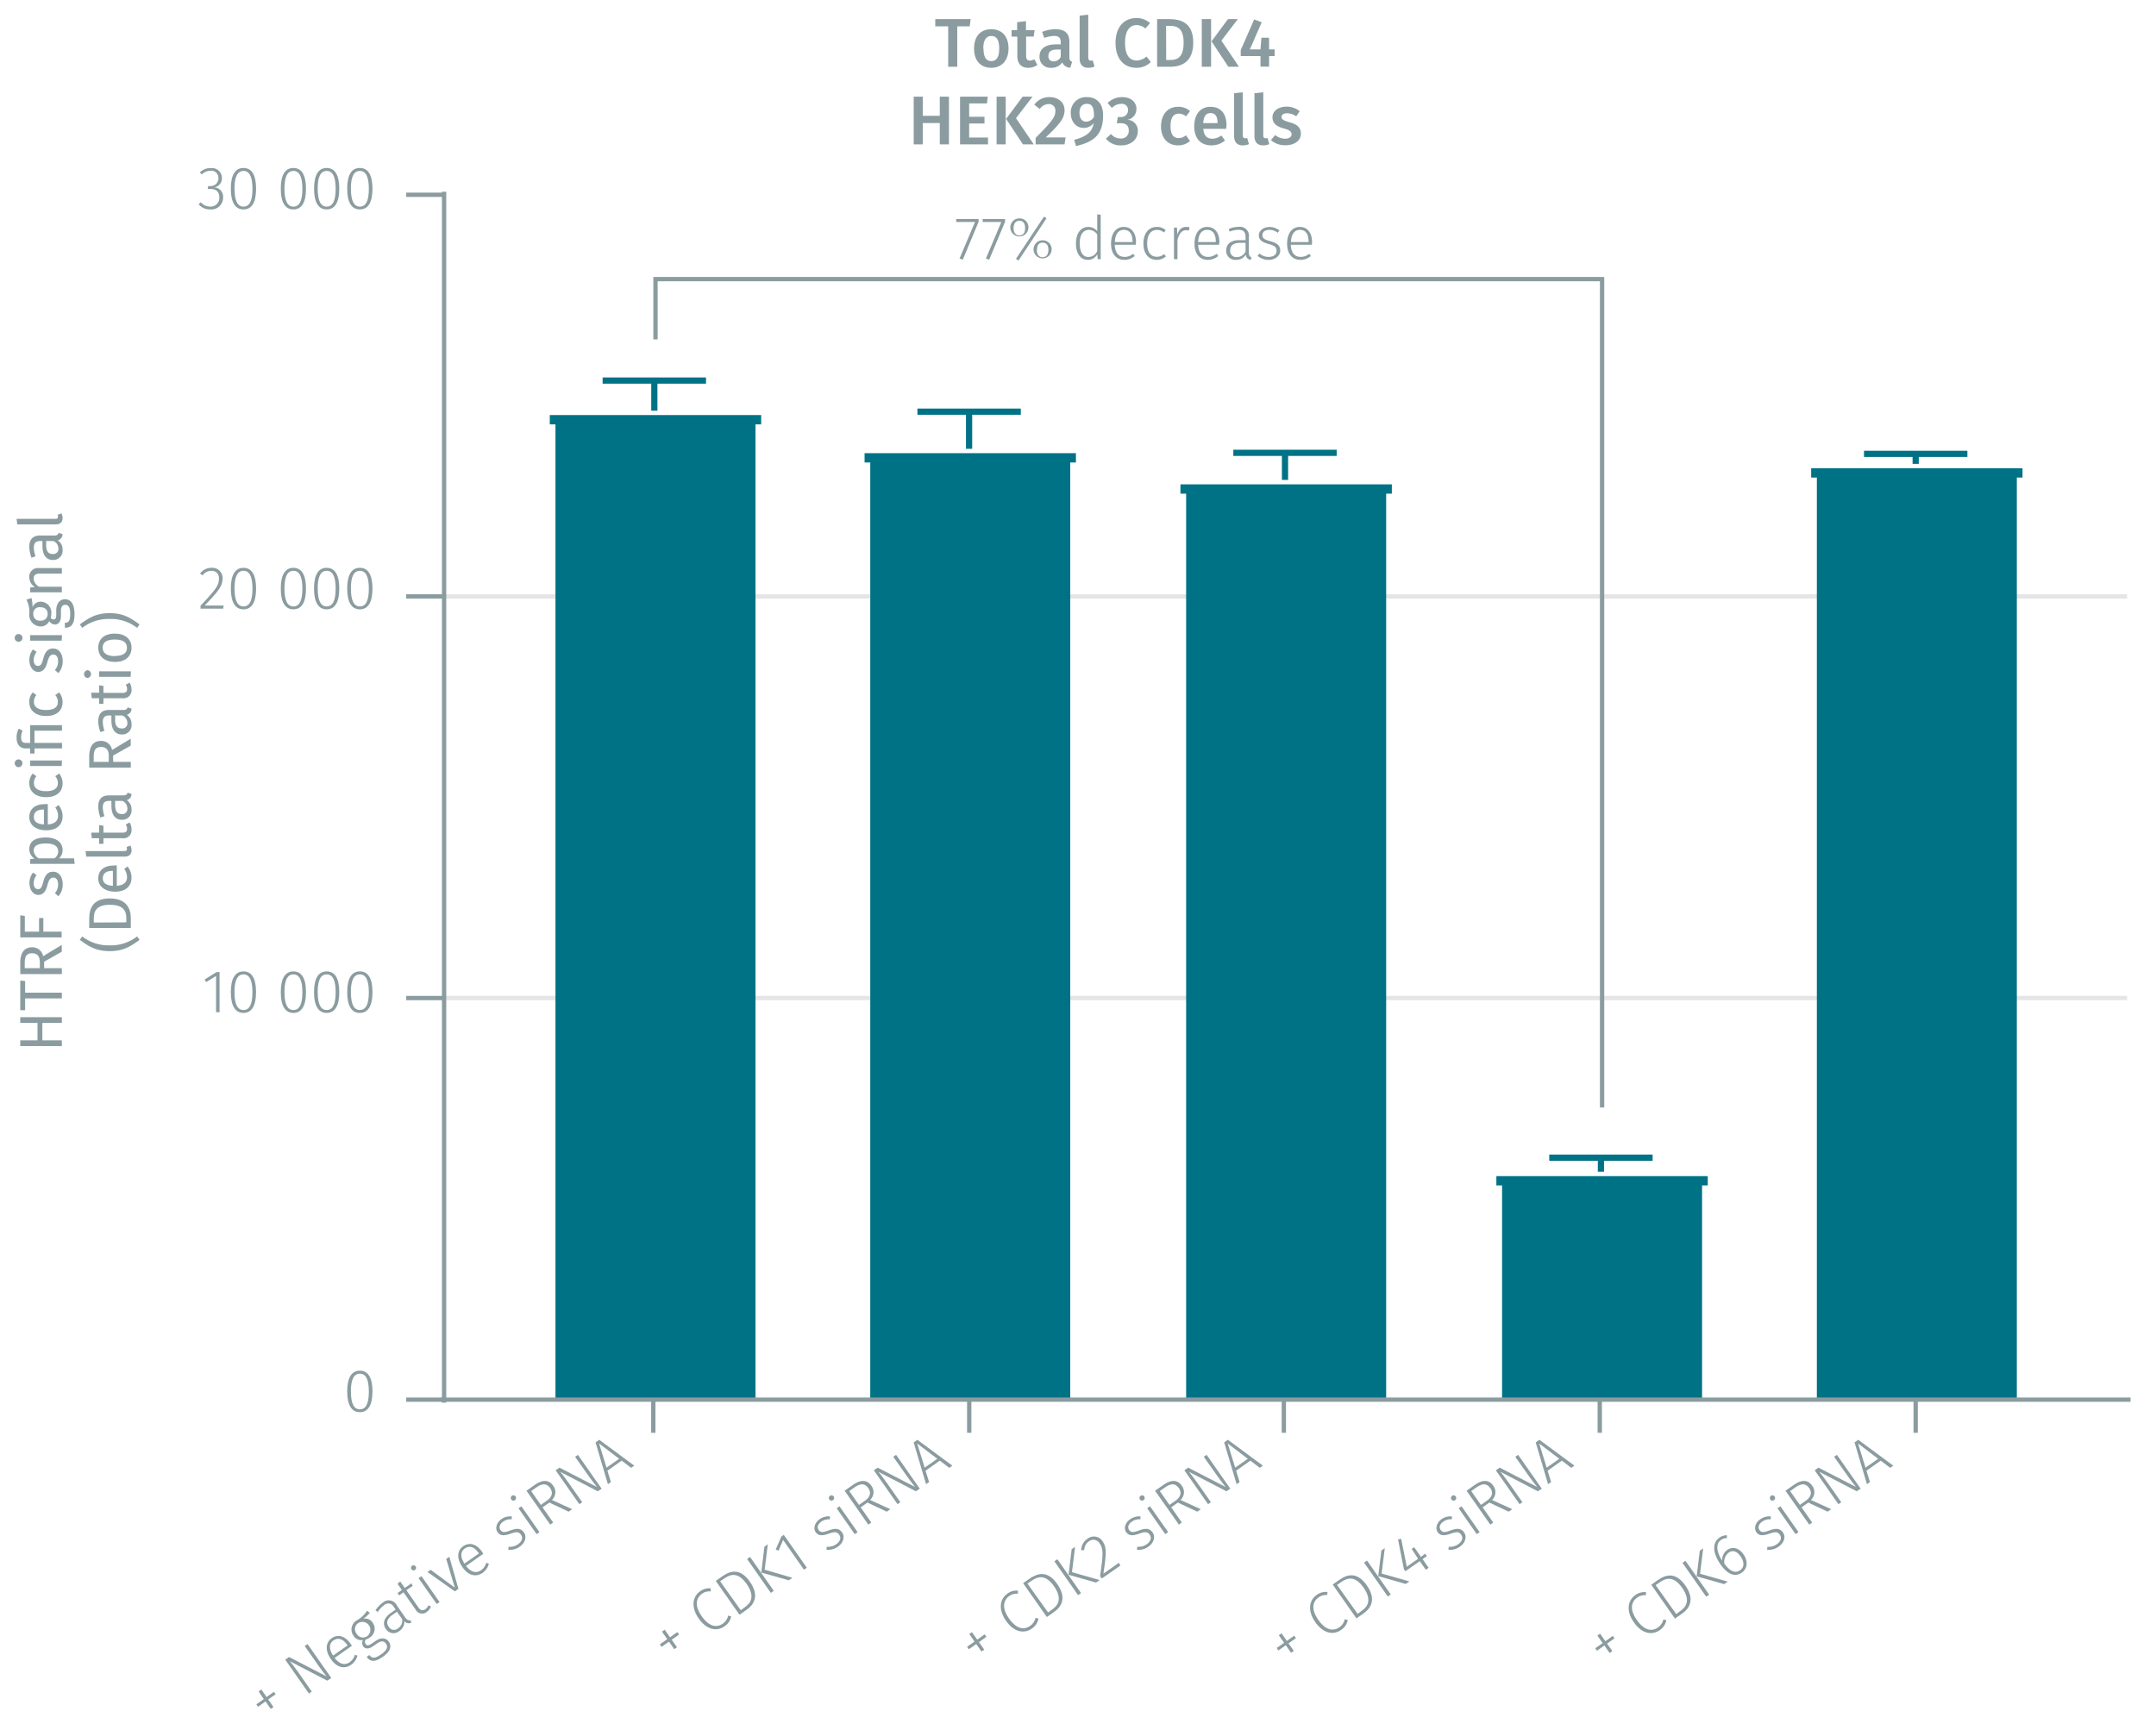 <svg id="Calque_1" data-name="Calque 1" xmlns="http://www.w3.org/2000/svg" viewBox="0 0 500.24 399.96"><line x1="103.04" y1="231.56" x2="493.53" y2="231.56" fill="none" stroke="#e5e5e5" stroke-miterlimit="1"/><line x1="103.04" y1="138.38" x2="493.53" y2="138.38" fill="none" stroke="#e5e5e5" stroke-miterlimit="1"/><polyline points="129.96 97.38 129.96 324.74 174.21 324.74 174.21 97.38 129.96 97.38" fill="#007286" fill-rule="evenodd"/><polyline points="129.96 324.74 129.96 97.38 127.56 97.38 176.61 97.38 174.21 97.38 174.21 324.74" fill="none" stroke="#007286" stroke-miterlimit="1" stroke-width="2.16"/><polyline points="203 106.23 203 324.74 247.24 324.74 247.24 106.23 203 106.23" fill="#007286" fill-rule="evenodd"/><polyline points="203 324.74 203 106.23 200.6 106.23 249.64 106.23 247.24 106.23 247.24 324.74" fill="none" stroke="#007286" stroke-miterlimit="1" stroke-width="2.16"/><polyline points="276.29 113.45 276.29 324.74 320.54 324.74 320.54 113.45 276.29 113.45" fill="#007286" fill-rule="evenodd"/><polyline points="276.29 324.74 276.29 113.45 273.89 113.45 322.94 113.45 320.54 113.45 320.54 324.74" fill="none" stroke="#007286" stroke-miterlimit="1" stroke-width="2.16"/><polyline points="349.59 273.96 349.59 324.74 393.84 324.74 393.84 273.96 349.59 273.96" fill="#007286" fill-rule="evenodd"/><polyline points="349.59 324.74 349.59 273.96 347.19 273.96 396.24 273.96 393.84 273.96 393.84 324.74" fill="none" stroke="#007286" stroke-miterlimit="1" stroke-width="2.16"/><polyline points="422.63 109.72 422.63 324.74 466.87 324.74 466.87 109.72 422.63 109.72" fill="#007286" fill-rule="evenodd"/><polyline points="422.63 324.74 422.63 109.72 420.23 109.72 469.27 109.72 466.87 109.72 466.87 324.74" fill="none" stroke="#007286" stroke-miterlimit="1" stroke-width="2.16"/><path d="M63.55,392.53l.4.57-1.72,1.2,1.22,1.75-.63.44-1.22-1.74L59.88,396l-.41-.57,1.73-1.21L60,392.43l.63-.44,1.23,1.74Z" fill="#8b9ca0"/><path d="M75.94,389.94l-8.68-4.51c.41.52,1,1.23,2,2.64l3.07,4.4-.65.46-5.5-7.86.88-.62,8.7,4.49c-.25-.32-1-1.24-1.72-2.27l-3.34-4.77.65-.46,5.51,7.86Z" fill="#8b9ca0"/><path d="M81.64,381.86l-4,2.8c1.22,1.57,2.45,1.72,3.48,1a3.07,3.07,0,0,0,1.21-1.73l.6.2a3.55,3.55,0,0,1-1.45,2.11c-1.58,1.11-3.35.64-4.7-1.29s-1.29-3.83.18-4.86,3.13-.5,4.37,1.27A3.45,3.45,0,0,1,81.64,381.86Zm-1.11-.25c-.91-1.31-2-1.78-3.17-1-.94.66-1.15,1.84-.08,3.51l3.37-2.36Z" fill="#8b9ca0"/><path d="M84.31,375.58a2,2,0,0,1,2.16.91,2.38,2.38,0,0,1-.79,3.5,2.77,2.77,0,0,1-.86.43,1,1,0,0,0,0,1c.24.35.66.46,1.38-.05l1-.68c1.19-.84,2.37-.71,3,.19.76,1.07.36,2.31-1.4,3.54s-2.87,1.22-3.71,0l.62-.43c.6.83,1.27.85,2.71-.15s1.63-1.77,1.13-2.49-1.21-.64-2.06-.05l-1,.69c-1,.7-1.82.55-2.22,0a1.51,1.51,0,0,1-.06-1.48,2.11,2.11,0,0,1-2.19-1,2.46,2.46,0,0,1,.78-3.58,6.5,6.5,0,0,0,2.35-2.22l.66.49A8.23,8.23,0,0,1,84.31,375.58Zm-1.56,3.49a1.7,1.7,0,0,0,2.57.45,1.85,1.85,0,0,0-2.12-3A1.7,1.7,0,0,0,82.75,379.07Z" fill="#8b9ca0"/><path d="M95.26,375.9l.18.57a1.26,1.26,0,0,1-1.63-.36,2.52,2.52,0,0,1-1.17,2.32,2.08,2.08,0,0,1-3.11-.49c-.88-1.26-.41-2.61,1.12-3.69l1.15-.8-.4-.58a1.44,1.44,0,0,0-2.35-.4A5.87,5.87,0,0,0,87.66,374l-.53-.38a6,6,0,0,1,1.62-1.73,2.07,2.07,0,0,1,3.29.53l2,2.89C94.53,375.93,94.85,376,95.26,375.9Zm-2-.31-1.15-1.65-1.05.73c-1.2.84-1.55,1.79-.88,2.74a1.41,1.41,0,0,0,2.16.4A2.2,2.2,0,0,0,93.3,375.59Z" fill="#8b9ca0"/><path d="M99,374a1.69,1.69,0,0,1-2.57-.56l-2.81-4-1,.71-.38-.54,1-.71-1-1.44.61-.54,1.06,1.51,1.55-1.08.3.59-1.47,1,2.78,4c.49.7,1,.85,1.61.43a2.09,2.09,0,0,0,.73-.92l.59.29A2.75,2.75,0,0,1,99,374Z" fill="#8b9ca0"/><path d="M96.44,363.43a.58.58,0,0,1-.17.83.59.59,0,1,1,.17-.83Zm4.89,8.73-4.21-6,.67-.46,4.2,6Z" fill="#8b9ca0"/><path d="M105.53,369.22l-6.35-4.5.73-.51,5.62,4.14-2-6.66.72-.5,2.12,7.45Z" fill="#8b9ca0"/><path d="M112.13,360.51l-4,2.81c1.22,1.57,2.46,1.72,3.49,1a3.12,3.12,0,0,0,1.2-1.74l.61.21A3.64,3.64,0,0,1,112,364.9c-1.59,1.11-3.35.64-4.7-1.29s-1.3-3.83.17-4.86,3.14-.5,4.37,1.27C111.94,360.2,112.06,360.39,112.13,360.51Zm-1.12-.24c-.91-1.31-2-1.78-3.16-1-.94.66-1.16,1.83-.09,3.51l3.37-2.36Z" fill="#8b9ca0"/><path d="M118.74,351.83v.67a3,3,0,0,0-2,.54c-.79.55-1.06,1.32-.62,1.94s1,.59,2.25.12c1.55-.57,2.48-.56,3.2.46s.24,2.43-.95,3.26a3.84,3.84,0,0,1-2.69.74l.08-.7a3.17,3.17,0,0,0,2.2-.59c.88-.61,1.19-1.45.69-2.17s-1-.77-2.53-.24-2.35.45-2.94-.4-.23-2.16.9-3A3.66,3.66,0,0,1,118.74,351.83Z" fill="#8b9ca0"/><path d="M119.62,347.2a.61.61,0,0,1-1,.7.61.61,0,0,1,1-.7Zm4.88,8.74-4.2-6,.67-.46,4.2,6Z" fill="#8b9ca0"/><path d="M125.88,349.72l2.47,3.52-.69.49-5.51-7.86,1.91-1.34c1.89-1.32,3.32-1.21,4.29.18a2.44,2.44,0,0,1-.3,3.3l4.71,2.14-.82.58-4.49-2.11Zm1.74-4.5c-.73-1-1.69-1.16-3.19-.11l-1.19.84,2.25,3.21,1.3-.92C128.05,347.37,128.42,346.37,127.62,345.22Z" fill="#8b9ca0"/><path d="M138.69,346,130,341.49c.42.52,1,1.24,2,2.65l3.08,4.39-.66.46-5.5-7.86.88-.62,8.71,4.49c-.26-.31-1-1.24-1.73-2.26L133.44,338l.66-.45,5.5,7.86Z" fill="#8b9ca0"/><path d="M140.94,341.23l.81,2.63-.7.49-2.87-9.7.86-.6,8.12,6-.73.5-2.19-1.66ZM139,334.91l1.73,5.6,2.93-2.05Z" fill="#8b9ca0"/><path d="M157.17,378.66l.4.57-1.72,1.21,1.22,1.74-.63.45-1.22-1.75-1.72,1.21-.4-.58,1.72-1.2-1.23-1.75.64-.44,1.22,1.75Z" fill="#8b9ca0"/><path d="M164.89,368.52l0,.72a2.84,2.84,0,0,0-2,.52c-1.37,1-1.83,2.72-.08,5.22s3.51,2.69,4.89,1.73a3.07,3.07,0,0,0,1.26-1.88l.69.2a3.54,3.54,0,0,1-1.55,2.3c-1.81,1.27-4.16.81-6-1.84s-1.4-5.06.34-6.28A3.47,3.47,0,0,1,164.89,368.52Z" fill="#8b9ca0"/><path d="M174,367c2.29,3.25.88,5.33-.73,6.46l-1.69,1.18-5.51-7.85,1.57-1.1C169.48,364.42,171.76,363.76,174,367Zm-2.13,6.59,1-.73c1.35-.95,2.35-2.53.37-5.36s-3.77-2.26-5.15-1.3l-1,.68Z" fill="#8b9ca0"/><path d="M178.85,369.57l-5.51-7.86.69-.48,5.5,7.86Zm5-3.5-.84.58-6.38-1.8.73-6,.79-.56-.73,5.9Z" fill="#8b9ca0"/><path d="M186.53,364.19l-4.83-6.9-1.06,2.49-.66-.27,1.3-3,.57-.41,5.35,7.63Z" fill="#8b9ca0"/><path d="M192.56,351.83v.67a3.11,3.11,0,0,0-2,.54c-.79.56-1.05,1.32-.62,1.94s1,.59,2.25.12c1.55-.57,2.49-.56,3.2.46s.25,2.43-.95,3.26a3.82,3.82,0,0,1-2.68.74l.07-.7a3.2,3.2,0,0,0,2.21-.59c.87-.61,1.19-1.45.68-2.17s-1-.77-2.52-.24-2.35.45-2.95-.39-.23-2.17.91-3A3.6,3.6,0,0,1,192.56,351.83Z" fill="#8b9ca0"/><path d="M193.43,347.2a.61.61,0,0,1-1,.7.57.57,0,0,1,.15-.83A.58.58,0,0,1,193.43,347.2Zm4.89,8.74-4.2-6,.66-.46,4.2,6Z" fill="#8b9ca0"/><path d="M199.69,349.72l2.47,3.53-.69.48-5.5-7.86,1.9-1.34c1.9-1.32,3.33-1.21,4.3.18a2.44,2.44,0,0,1-.3,3.3l4.71,2.14-.83.58-4.48-2.11Zm1.74-4.5c-.73-1-1.68-1.16-3.19-.11l-1.19.84,2.25,3.21,1.31-.91C201.86,347.37,202.24,346.37,201.43,345.22Z" fill="#8b9ca0"/><path d="M212.51,346l-8.68-4.51c.41.52,1,1.24,2,2.65l3.07,4.39-.65.46-5.5-7.86.88-.62,8.7,4.49c-.25-.31-1-1.24-1.72-2.26L207.26,338l.65-.46,5.5,7.86Z" fill="#8b9ca0"/><path d="M214.75,341.23l.82,2.63-.7.49-2.88-9.7.86-.6,8.12,6-.72.5-2.19-1.66Zm-1.94-6.31,1.73,5.59,2.93-2.05Z" fill="#8b9ca0"/><path d="M228.46,379.19l.41.57L227.14,381l1.23,1.74-.64.44-1.22-1.74-1.72,1.21-.4-.58,1.72-1.2-1.22-1.75.63-.44,1.22,1.74Z" fill="#8b9ca0"/><path d="M236.18,369.05l0,.72a2.87,2.87,0,0,0-2,.52c-1.36,1-1.82,2.72-.07,5.22s3.51,2.69,4.88,1.73a3,3,0,0,0,1.27-1.88l.69.2a3.61,3.61,0,0,1-1.55,2.3c-1.82,1.27-4.16.81-6-1.84s-1.4-5.06.35-6.28A3.5,3.5,0,0,1,236.18,369.05Z" fill="#8b9ca0"/><path d="M245.32,367.53c2.28,3.26.88,5.33-.74,6.46l-1.69,1.18-5.5-7.85,1.56-1.1C240.78,365,243.05,364.29,245.32,367.53Zm-2.14,6.59,1-.73c1.35-.95,2.34-2.53.37-5.36s-3.78-2.26-5.16-1.3l-1,.68Z" fill="#8b9ca0"/><path d="M250.14,370.1l-5.5-7.86.69-.48,5.5,7.86Zm5-3.5-.83.58-6.38-1.81.72-5.94.8-.56-.73,5.9Z" fill="#8b9ca0"/><path d="M255.8,357.57c1.06,1.52.88,3.06.21,7.55l3.61-2.53.32.65-4.31,3-.39-.56c.72-5,.83-6.26-.11-7.6a1.67,1.67,0,0,0-2.48-.47,2.55,2.55,0,0,0-1.09,2.06h-.71a3.27,3.27,0,0,1,1.44-2.63A2.38,2.38,0,0,1,255.8,357.57Z" fill="#8b9ca0"/><path d="M264.61,351.83v.67a3,3,0,0,0-2,.54c-.79.56-1.06,1.32-.63,1.94s1,.59,2.26.12c1.55-.57,2.48-.56,3.19.46s.25,2.43-.94,3.26a3.86,3.86,0,0,1-2.69.74l.08-.7a3.17,3.17,0,0,0,2.2-.59c.87-.61,1.19-1.45.69-2.17s-1-.77-2.53-.24-2.35.45-2.95-.4-.23-2.16.91-2.95A3.6,3.6,0,0,1,264.61,351.83Z" fill="#8b9ca0"/><path d="M265.49,347.2a.61.61,0,0,1-1,.7.57.57,0,0,1,.15-.83A.59.59,0,0,1,265.49,347.2Zm4.88,8.74-4.2-6,.66-.47,4.21,6Z" fill="#8b9ca0"/><path d="M271.75,349.72l2.46,3.53-.68.48L268,345.87l1.91-1.33c1.89-1.33,3.32-1.22,4.29.17a2.44,2.44,0,0,1-.3,3.3l4.71,2.14-.82.58-4.49-2.11Zm1.74-4.5c-.74-1-1.69-1.16-3.19-.11l-1.2.84,2.25,3.21,1.31-.92C273.91,347.37,274.29,346.37,273.49,345.22Z" fill="#8b9ca0"/><path d="M284.56,346l-8.68-4.51c.41.52,1,1.24,2,2.65l3.08,4.39-.66.46-5.5-7.86.88-.62,8.7,4.49c-.25-.31-1-1.24-1.72-2.26L279.31,338l.65-.46,5.51,7.86Z" fill="#8b9ca0"/><path d="M286.81,341.23l.81,2.63-.7.49-2.88-9.7.86-.6,8.12,6-.72.5-2.19-1.66Zm-1.95-6.32,1.73,5.6,2.93-2.05Z" fill="#8b9ca0"/><path d="M300.29,379.5l.4.58-1.72,1.2,1.22,1.75-.63.44-1.22-1.75-1.72,1.21-.4-.58,1.72-1.2-1.23-1.74.64-.45,1.22,1.75Z" fill="#8b9ca0"/><path d="M308,369.36l-.05.72a2.89,2.89,0,0,0-2,.53c-1.37.95-1.83,2.71-.08,5.21s3.51,2.69,4.89,1.73a3.07,3.07,0,0,0,1.26-1.88l.69.2a3.54,3.54,0,0,1-1.55,2.3c-1.81,1.27-4.15.81-6-1.84s-1.4-5.06.34-6.28A3.51,3.51,0,0,1,308,369.36Z" fill="#8b9ca0"/><path d="M317.14,367.84c2.29,3.26.88,5.33-.73,6.47l-1.69,1.18-5.51-7.86,1.57-1.09C312.6,365.26,314.88,364.6,317.14,367.84ZM315,374.43l1-.73c1.35-.95,2.35-2.53.37-5.36s-3.77-2.26-5.15-1.3l-1,.68Z" fill="#8b9ca0"/><path d="M322,370.41l-5.51-7.86.69-.48,5.5,7.86Zm5-3.5-.84.59-6.38-1.81.73-5.95.79-.55-.73,5.89Z" fill="#8b9ca0"/><path d="M330.07,361.75l1.41,2-.66.46-1.4-2-3.34,2.34-.35-.49-1.35-6.89.72-.16,1.3,6.49,2.63-1.84-1.49-2.29.58-.4,1.56,2.24,1-.73.38.55Z" fill="#8b9ca0"/><path d="M336.88,351.83v.67a3,3,0,0,0-2,.54c-.79.55-1.06,1.32-.62,1.94s1,.59,2.25.12c1.55-.57,2.48-.56,3.2.46s.24,2.43-.95,3.26a3.84,3.84,0,0,1-2.69.74l.08-.7a3.17,3.17,0,0,0,2.2-.59c.87-.61,1.19-1.45.69-2.17s-1-.77-2.53-.24-2.35.45-2.94-.4-.24-2.16.9-3A3.66,3.66,0,0,1,336.88,351.83Z" fill="#8b9ca0"/><path d="M337.76,347.2a.61.61,0,1,1-.85-.13A.59.59,0,0,1,337.76,347.2Zm4.88,8.74-4.2-6,.67-.46,4.2,6Z" fill="#8b9ca0"/><path d="M344,349.72l2.47,3.52-.69.49-5.51-7.86,1.91-1.34c1.89-1.32,3.32-1.21,4.29.18a2.44,2.44,0,0,1-.3,3.3l4.71,2.14-.82.58-4.49-2.11Zm1.74-4.5c-.73-1-1.69-1.16-3.19-.11l-1.19.84,2.25,3.21,1.3-.92C346.19,347.37,346.56,346.37,345.76,345.22Z" fill="#8b9ca0"/><path d="M356.83,346l-8.68-4.51c.41.52,1,1.24,2,2.65l3.08,4.39-.66.46-5.5-7.86.88-.62,8.71,4.49c-.26-.31-1-1.24-1.73-2.26L351.58,338l.66-.46,5.5,7.86Z" fill="#8b9ca0"/><path d="M359.08,341.23l.81,2.63-.7.49-2.87-9.7.86-.6,8.12,6-.73.5-2.19-1.66Zm-1.95-6.32,1.73,5.6,2.93-2.05Z" fill="#8b9ca0"/><path d="M374.2,379.55l.4.57-1.72,1.21,1.22,1.74-.63.45-1.22-1.75L370.53,383l-.4-.58,1.72-1.2-1.22-1.75.63-.44,1.22,1.75Z" fill="#8b9ca0"/><path d="M381.92,369.41l-.05.72a2.84,2.84,0,0,0-2,.52c-1.37,1-1.83,2.72-.08,5.22s3.51,2.69,4.89,1.73a3.07,3.07,0,0,0,1.26-1.88l.69.2a3.54,3.54,0,0,1-1.55,2.3c-1.81,1.27-4.15.81-6-1.84s-1.4-5.06.34-6.28A3.51,3.51,0,0,1,381.92,369.41Z" fill="#8b9ca0"/><path d="M391.05,367.89c2.29,3.26.88,5.33-.73,6.46l-1.69,1.19-5.5-7.86,1.56-1.1C386.51,365.31,388.79,364.65,391.05,367.89Zm-2.13,6.59,1-.73c1.35-.95,2.35-2.53.37-5.36s-3.77-2.26-5.15-1.3l-1,.68Z" fill="#8b9ca0"/><path d="M395.88,370.46l-5.51-7.86.69-.48,5.51,7.86Zm5-3.5-.84.58-6.38-1.8.73-5.95.79-.55-.73,5.89Z" fill="#8b9ca0"/><path d="M404.5,360.59c1.18,1.68.93,3.37-.36,4.27-1.77,1.25-3.51.14-4.92-1.87-1.86-2.66-2-5.05-.26-6.24a2.86,2.86,0,0,1,1.73-.55l0,.66a2.52,2.52,0,0,0-1.4.44c-1.27.9-1,2.82.29,4.81a2.87,2.87,0,0,1,1.17-2.5C401.9,358.84,403.36,359,404.5,360.59Zm-.66.5c-.93-1.33-1.93-1.44-2.75-.86a2.7,2.7,0,0,0-1,2.57c1.24,1.67,2.44,2.36,3.66,1.51C404.79,363.59,404.71,362.33,403.84,361.09Z" fill="#8b9ca0"/><path d="M410.86,351.83v.67a3,3,0,0,0-2,.54c-.79.56-1.06,1.32-.63,1.94s1,.59,2.26.12c1.55-.57,2.48-.56,3.2.46s.24,2.43-1,3.26a3.86,3.86,0,0,1-2.69.74l.08-.7a3.17,3.17,0,0,0,2.2-.59c.87-.61,1.19-1.45.69-2.17s-1-.77-2.53-.24-2.35.45-2.94-.4-.24-2.16.9-2.95A3.6,3.6,0,0,1,410.86,351.83Z" fill="#8b9ca0"/><path d="M411.74,347.2a.61.61,0,1,1-.85-.13A.59.59,0,0,1,411.74,347.2Zm4.88,8.74-4.2-6,.67-.47,4.2,6Z" fill="#8b9ca0"/><path d="M418,349.72l2.47,3.53-.69.48-5.51-7.86,1.91-1.33c1.89-1.33,3.32-1.22,4.29.17a2.44,2.44,0,0,1-.3,3.3l4.71,2.14-.82.58-4.49-2.11Zm1.74-4.5c-.73-1-1.69-1.16-3.19-.11l-1.2.84,2.26,3.21,1.3-.92C420.16,347.37,420.54,346.37,419.74,345.22Z" fill="#8b9ca0"/><path d="M430.81,346l-8.68-4.51c.41.52,1,1.24,2,2.65l3.08,4.39-.66.46-5.5-7.86.88-.62,8.71,4.49c-.26-.31-1-1.24-1.73-2.26L425.56,338l.65-.46,5.51,7.86Z" fill="#8b9ca0"/><path d="M433.06,341.23l.81,2.63-.7.49-2.87-9.7.86-.6,8.12,6-.73.5-2.19-1.66Zm-1.95-6.32,1.73,5.6,2.93-2.05Z" fill="#8b9ca0"/><path d="M444.48,332.43v-7.69m-73.3,7.69v-7.69m-73.3,7.69v-7.69m-73,7.69v-7.69m-73.3,7.69v-7.69m-49.31,0H494.33" fill="none" stroke="#8b9ca0" stroke-miterlimit="10"/><path d="M86.42,322.84c0,3.15-1,4.8-2.93,4.8s-2.93-1.67-2.93-4.82,1-4.8,2.93-4.8S86.42,319.67,86.42,322.84Zm-5,0c0,2.87.74,4.15,2.08,4.15s2.08-1.26,2.08-4.13-.73-4.15-2.08-4.15S81.41,320,81.41,322.82Z" fill="#8b9ca0"/><path d="M50.13,234.85v-8.42l-2.3,1.43-.37-.6,2.78-1.72h.7v9.31Z" fill="#8b9ca0"/><path d="M59.41,230.2c0,3.15-1,4.81-2.92,4.81s-2.93-1.67-2.93-4.82,1-4.81,2.93-4.81S59.41,227,59.41,230.2Zm-5,0c0,2.87.74,4.14,2.09,4.14s2.07-1.26,2.07-4.13-.73-4.14-2.07-4.14S54.4,227.32,54.4,230.19Z" fill="#8b9ca0"/><path d="M71,230.2c0,3.15-1,4.81-2.93,4.81s-2.92-1.67-2.92-4.82,1-4.81,2.92-4.81S71,227,71,230.2Zm-5,0c0,2.87.74,4.14,2.08,4.14s2.08-1.26,2.08-4.13-.73-4.14-2.08-4.14S66,227.32,66,230.19Z" fill="#8b9ca0"/><path d="M78.72,230.2c0,3.15-1,4.81-2.93,4.81s-2.93-1.67-2.93-4.82,1-4.81,2.93-4.81S78.72,227,78.72,230.2Zm-5,0c0,2.87.74,4.14,2.08,4.14s2.08-1.26,2.08-4.13-.73-4.14-2.08-4.14S73.71,227.32,73.71,230.19Z" fill="#8b9ca0"/><path d="M86.42,230.2c0,3.15-1,4.81-2.93,4.81s-2.93-1.67-2.93-4.82,1-4.81,2.93-4.81S86.42,227,86.42,230.2Zm-5,0c0,2.87.74,4.14,2.08,4.14s2.08-1.26,2.08-4.13-.73-4.14-2.08-4.14S81.41,227.32,81.41,230.19Z" fill="#8b9ca0"/><path d="M51.64,134.19c0,1.85-1,3-4.16,6.31H51.9l-.12.71H46.53v-.68c3.46-3.69,4.27-4.65,4.27-6.29A1.67,1.67,0,0,0,49,132.43,2.51,2.51,0,0,0,47,133.49l-.58-.42a3.29,3.29,0,0,1,2.69-1.33A2.37,2.37,0,0,1,51.64,134.19Z" fill="#8b9ca0"/><path d="M59.42,136.56c0,3.15-1,4.81-2.93,4.81s-2.93-1.67-2.93-4.82,1-4.81,2.93-4.81S59.42,133.4,59.42,136.56Zm-5,0c0,2.87.74,4.14,2.09,4.14s2.07-1.26,2.07-4.13-.73-4.14-2.07-4.14S54.4,133.68,54.4,136.55Z" fill="#8b9ca0"/><path d="M71,136.56c0,3.15-1,4.81-2.93,4.81s-2.92-1.67-2.92-4.82,1-4.81,2.92-4.81S71,133.4,71,136.56Zm-5,0c0,2.87.74,4.14,2.08,4.14s2.08-1.26,2.08-4.13-.73-4.14-2.08-4.14S66,133.68,66,136.55Z" fill="#8b9ca0"/><path d="M78.72,136.56c0,3.15-1,4.81-2.93,4.81s-2.93-1.67-2.93-4.82,1-4.81,2.93-4.81S78.72,133.4,78.72,136.56Zm-5,0c0,2.87.74,4.14,2.08,4.14s2.08-1.26,2.08-4.13-.73-4.14-2.08-4.14S73.71,133.68,73.71,136.55Z" fill="#8b9ca0"/><path d="M86.42,136.56c0,3.15-1,4.81-2.93,4.81s-2.93-1.67-2.93-4.82,1-4.81,2.93-4.81S86.42,133.4,86.42,136.56Zm-5,0c0,2.87.74,4.14,2.08,4.14s2.08-1.26,2.08-4.13-.73-4.14-2.08-4.14S81.41,133.68,81.41,136.55Z" fill="#8b9ca0"/><path d="M51.49,41.29a2.11,2.11,0,0,1-1.85,2.19,2.14,2.14,0,0,1,2.12,2.32,2.74,2.74,0,0,1-3,2.79,3.38,3.38,0,0,1-2.68-1.2l.52-.47a2.67,2.67,0,0,0,2.13,1,2,2,0,0,0,2.16-2.09c0-1.42-.84-2-2.11-2H48.2l.11-.66h.45a1.79,1.79,0,0,0,1.92-1.87,1.63,1.63,0,0,0-1.79-1.68,2.89,2.89,0,0,0-2.08.87l-.43-.5A3.47,3.47,0,0,1,48.93,39,2.32,2.32,0,0,1,51.49,41.29Z" fill="#8b9ca0"/><path d="M59.42,43.79c0,3.15-1,4.8-2.93,4.8s-2.93-1.67-2.93-4.82,1-4.8,2.93-4.8S59.42,40.62,59.42,43.79Zm-5,0c0,2.87.74,4.15,2.09,4.15s2.07-1.26,2.07-4.13-.73-4.15-2.07-4.15S54.4,40.9,54.4,43.77Z" fill="#8b9ca0"/><path d="M71,43.79c0,3.15-1,4.8-2.93,4.8s-2.92-1.67-2.92-4.82,1-4.8,2.92-4.8S71,40.62,71,43.79Zm-5,0c0,2.87.74,4.15,2.08,4.15s2.08-1.26,2.08-4.13-.73-4.15-2.08-4.15S66,40.9,66,43.77Z" fill="#8b9ca0"/><path d="M78.72,43.79c0,3.15-1,4.8-2.93,4.8s-2.92-1.67-2.92-4.82,1-4.8,2.92-4.8S78.72,40.62,78.72,43.79Zm-5,0c0,2.87.74,4.15,2.08,4.15s2.08-1.26,2.08-4.13-.73-4.15-2.08-4.15S73.71,40.9,73.71,43.77Z" fill="#8b9ca0"/><path d="M86.42,43.79c0,3.15-1,4.8-2.93,4.8s-2.93-1.67-2.93-4.82,1-4.8,2.93-4.8S86.42,40.62,86.42,43.79Zm-5,0c0,2.87.74,4.15,2.08,4.15s2.08-1.26,2.08-4.13-.73-4.15-2.08-4.15S81.41,40.9,81.41,43.77Z" fill="#8b9ca0"/><path d="M103,45.19H94.25M103,138.38H94.25M103,231.56H94.25M103,324.74H94.25m8.79.7V44.49" fill="none" stroke="#8b9ca0" stroke-miterlimit="10"/><polyline points="139.82 88.29 163.81 88.29 151.82 88.29 151.82 95.28" fill="none" stroke="#007286" stroke-miterlimit="1" stroke-width="1.44"/><polyline points="212.86 95.51 236.85 95.51 224.85 95.51 224.85 104.13" fill="none" stroke="#007286" stroke-miterlimit="1" stroke-width="1.44"/><polyline points="286.16 105.06 310.14 105.06 298.15 105.06 298.15 111.35" fill="none" stroke="#007286" stroke-miterlimit="1" stroke-width="1.44"/><polyline points="359.46 268.6 383.44 268.6 371.45 268.6 371.45 271.86" fill="none" stroke="#007286" stroke-miterlimit="1" stroke-width="1.44"/><polyline points="432.49 105.3 456.48 105.3 444.48 105.3 444.48 107.63" fill="none" stroke="#007286" stroke-miterlimit="1" stroke-width="1.44"/><path d="M222.11,6.11v9.38H220V6.11h-3V4.43h8.21L225,6.11Z" fill="#8b9ca0"/><path d="M234,11.25c0,2.67-1.49,4.48-4,4.48s-4-1.69-4-4.48,1.48-4.47,4-4.47S234,8.48,234,11.25Zm-5.81,0c0,2,.62,2.93,1.82,2.93s1.83-.91,1.83-2.93-.63-2.91-1.81-2.91S228.14,9.25,228.14,11.25Z" fill="#8b9ca0"/><path d="M238.59,15.73c-1.67,0-2.55-1-2.55-2.77V8.5h-1.33V7H236V5.15l2.05-.24V7h2l-.21,1.48h-1.76v4.41c0,.84.27,1.17.9,1.17a1.8,1.8,0,0,0,1-.32l.72,1.33A3.68,3.68,0,0,1,238.59,15.73Z" fill="#8b9ca0"/><path d="M248.76,14.34l-.43,1.36a2,2,0,0,1-1.87-1.23,2.89,2.89,0,0,1-2.53,1.26,2.51,2.51,0,0,1-2.74-2.61c0-1.84,1.39-2.83,3.86-2.83h1.06V9.81c0-1.1-.5-1.47-1.59-1.47a7.55,7.55,0,0,0-2.24.45l-.48-1.4a8.73,8.73,0,0,1,3.07-.61c2.26,0,3.25,1,3.25,2.92v3.55C248.12,13.94,248.35,14.18,248.76,14.34Zm-2.65-1.14V11.49h-.85c-1.33,0-2,.48-2,1.47a1.12,1.12,0,0,0,1.2,1.28A1.81,1.81,0,0,0,246.11,13.2Z" fill="#8b9ca0"/><path d="M253.05,14.08a1.51,1.51,0,0,0,.48-.08l.43,1.44a3.73,3.73,0,0,1-1.46.29c-1.26,0-2-.75-2-2.16V3.63l2-.22v10C252.57,13.89,252.71,14.08,253.05,14.08Z" fill="#8b9ca0"/><path d="M266.84,5.36l-1.09,1.26a3.09,3.09,0,0,0-2-.8c-1.52,0-2.71,1.12-2.71,4.12s1.15,4.1,2.74,4.1a3.61,3.61,0,0,0,2.24-.93l1,1.28a4.63,4.63,0,0,1-3.33,1.34c-2.86,0-4.86-2-4.86-5.79s2.11-5.75,4.8-5.75A4.62,4.62,0,0,1,266.84,5.36Z" fill="#8b9ca0"/><path d="M276.86,9.91c0,4.48-2.74,5.58-5.38,5.58h-3V4.43h2.72C274.11,4.43,276.86,5.33,276.86,9.91Zm-6.28,4h1.05c1.64,0,3-.74,3-4S273.19,6,271.56,6h-1Z" fill="#8b9ca0"/><path d="M278.84,15.49V4.43H281V15.49Zm8.63,0H285l-3.9-5.9,3.82-5.16h2.29l-3.82,5Z" fill="#8b9ca0"/><path d="M294.46,13v2.46h-2V13h-4.58V11.62L291,4.51l1.74.66L290,11.46h2.46l.21-2.71h1.78v2.71h1.29V13Z" fill="#8b9ca0"/><path d="M214.11,28.55v4.94H212V22.43h2.11v4.44h3.94V22.43h2.13V33.49h-2.13V28.55Z" fill="#8b9ca0"/><path d="M224.87,24v3.09h3.55v1.57h-3.55v3.25h4.37v1.58h-6.49V22.43h6.42L229,24Z" fill="#8b9ca0"/><path d="M231.23,33.49V22.43h2.12V33.49Zm8.63,0h-2.51l-3.91-5.9,3.83-5.16h2.29l-3.83,5Z" fill="#8b9ca0"/><path d="M247,25.55c0,1.83-1,3.16-4.37,6.33h4.61L247,33.49h-6.71V32c3.68-3.75,4.58-4.76,4.58-6.28a1.46,1.46,0,0,0-1.56-1.57,2.53,2.53,0,0,0-2.06,1.14l-1.27-1a4.23,4.23,0,0,1,3.49-1.76C245.7,22.53,247,23.87,247,25.55Z" fill="#8b9ca0"/><path d="M255.94,26.71c0,4.43-1.95,6.16-6.28,7.18l-.43-1.45c2.69-.71,4.23-1.75,4.52-3.88a2.82,2.82,0,0,1-2.31,1.12c-1.66,0-3-1.33-3-3.5a3.54,3.54,0,0,1,3.74-3.65C254.66,22.53,255.94,24.22,255.94,26.71Zm-2.1.38c0-2.23-.48-3-1.68-3-1,0-1.7.72-1.7,2.09s.68,2.05,1.54,2.05A2.22,2.22,0,0,0,253.84,27.09Z" fill="#8b9ca0"/><path d="M263.68,25.26a2.52,2.52,0,0,1-2.09,2.53A2.5,2.5,0,0,1,264,30.42c0,1.84-1.45,3.31-3.91,3.31a4.33,4.33,0,0,1-3.49-1.55l1.17-1.1A2.81,2.81,0,0,0,260,32.13a1.73,1.73,0,0,0,1.9-1.81c0-1.28-.72-1.73-1.93-1.73h-.85l.24-1.45H260a1.57,1.57,0,0,0,1.73-1.64,1.39,1.39,0,0,0-1.58-1.4,3,3,0,0,0-2.16.94l-1-1.14a4.74,4.74,0,0,1,3.37-1.37C262.5,22.53,263.68,23.78,263.68,25.26Z" fill="#8b9ca0"/><path d="M276.11,25.78,275.19,27a2.55,2.55,0,0,0-1.7-.63c-1.18,0-1.9.87-1.9,2.9s.75,2.77,1.9,2.77a2.56,2.56,0,0,0,1.68-.66l.94,1.35a4.16,4.16,0,0,1-2.73,1c-2.45,0-4-1.69-4-4.4s1.52-4.55,3.95-4.55A3.92,3.92,0,0,1,276.11,25.78Z" fill="#8b9ca0"/><path d="M284.5,29.89h-5.31c.14,1.73,1,2.29,2.08,2.29a3.54,3.54,0,0,0,2.11-.75l.85,1.17a4.9,4.9,0,0,1-3.14,1.13c-2.63,0-4-1.74-4-4.42s1.36-4.53,3.76-4.53,3.73,1.61,3.73,4.28C284.55,29.33,284.52,29.67,284.5,29.89Zm-2-1.42c0-1.4-.49-2.23-1.64-2.23-1,0-1.57.64-1.68,2.32h3.32Z" fill="#8b9ca0"/><path d="M288.88,32.08a1.51,1.51,0,0,0,.48-.08l.43,1.44a3.71,3.71,0,0,1-1.45.29c-1.27,0-2-.75-2-2.16V21.63l2-.22v10C288.4,31.89,288.55,32.08,288.88,32.08Z" fill="#8b9ca0"/><path d="M293.6,32.08a1.51,1.51,0,0,0,.48-.08l.43,1.44a3.71,3.71,0,0,1-1.45.29c-1.27,0-2-.75-2-2.16V21.63l2.05-.22v10C293.12,31.89,293.27,32.08,293.6,32.08Z" fill="#8b9ca0"/><path d="M301.56,25.79,300.75,27a3.61,3.61,0,0,0-2.08-.72c-.86,0-1.32.33-1.32.84s.33.82,1.77,1.22c1.73.46,2.71,1.17,2.71,2.67,0,1.76-1.64,2.69-3.57,2.69a4.92,4.92,0,0,1-3.38-1.2l1-1.17a3.62,3.62,0,0,0,2.27.85c.93,0,1.52-.4,1.52-1s-.33-1-1.92-1.41c-1.74-.48-2.51-1.31-2.51-2.56,0-1.41,1.3-2.47,3.27-2.47A4.83,4.83,0,0,1,301.56,25.79Z" fill="#8b9ca0"/><path d="M9.83,241.38h4.52v1.33H4.7v-1.33h4v-4.06h-4V236h9.65v1.33H9.83Z" fill="#8b9ca0"/><path d="M5.83,230.31h8.52v1.33H5.83v2.74H4.7v-6.89l1.13.14Z" fill="#8b9ca0"/><path d="M10.26,224.63h4.09V226H4.7v-2.54c0-2.41.92-3.67,2.73-3.67A2.52,2.52,0,0,1,10,221.84l4.33-2.61v1.59l-4.09,2.31Zm-2.83-3.46c-1.2,0-1.69.68-1.69,2.26v1.2h3.5v-1.35C9.24,221.94,8.73,221.17,7.43,221.17Z" fill="#8b9ca0"/><path d="M5.76,216.16h3.3V213h1v3.16h4.24v1.33H4.7v-5.13l1.06.15Z" fill="#8b9ca0"/><path d="M7.64,202.46l.86.56a3.08,3.08,0,0,0-.68,1.91c0,.84.38,1.36,1,1.36s.88-.4,1.19-1.59c.39-1.55,1-2.45,2.3-2.45,1.54,0,2.24,1.42,2.24,2.92a4.08,4.08,0,0,1-1,2.78l-.81-.71a3.07,3.07,0,0,0,.74-2.05c0-1-.43-1.58-1.08-1.58S11.35,204,11,205.4c-.42,1.6-1.11,2.23-2.16,2.23s-2-1.13-2-2.66A3.93,3.93,0,0,1,7.64,202.46Z" fill="#8b9ca0"/><path d="M10.65,194.31c2.24,0,3.87,1,3.87,2.9a2.41,2.41,0,0,1-.84,1.94h3.5l.15,1.28H7v-1.1l1-.1A2.7,2.7,0,0,1,6.8,197C6.8,195.08,8.33,194.31,10.65,194.31Zm0,1.39c-1.92,0-2.83.56-2.83,1.67A2.26,2.26,0,0,0,9,199.15h3.6a1.9,1.9,0,0,0,.9-1.63C13.47,196.34,12.59,195.7,10.65,195.7Z" fill="#8b9ca0"/><path d="M11.1,186.57v4.71c1.71-.13,2.37-.93,2.37-2a3.09,3.09,0,0,0-.65-1.92l.77-.56a4,4,0,0,1,.93,2.58c0,2.06-1.44,3.26-3.78,3.26s-3.94-1.16-3.94-3.07,1.39-3,3.64-3C10.7,186.54,10.93,186.56,11.1,186.57Zm-1,1.25c-1.44,0-2.24.57-2.24,1.74,0,1,.69,1.62,2.33,1.72v-3.46Z" fill="#8b9ca0"/><path d="M7.6,179.47l.84.63a2.36,2.36,0,0,0-.57,1.57c0,1.17.91,1.89,2.83,1.89s2.73-.72,2.73-1.89a2.4,2.4,0,0,0-.61-1.58l.89-.62a3.5,3.5,0,0,1,.81,2.26c0,2-1.42,3.22-3.8,3.22s-3.92-1.22-3.92-3.22A3.27,3.27,0,0,1,7.6,179.47Z" fill="#8b9ca0"/><path d="M4.31,176.19a.9.9,0,0,1,0,1.8.9.9,0,0,1,0-1.8Zm10,1.54H7v-1.29h7.38Z" fill="#8b9ca0"/><path d="M4.35,169.06l.9.45a3.43,3.43,0,0,0-.35,1.55c0,1,.39,1.3,1.09,1.3H7v-4.11h7.38v1.28H8v2.83h6.39v1.29H8v1.18H7v-1.18H6c-1.24,0-2.15-.75-2.15-2.55A4.22,4.22,0,0,1,4.35,169.06Z" fill="#8b9ca0"/><path d="M7.6,160.64l.84.63a2.36,2.36,0,0,0-.57,1.57c0,1.17.91,1.89,2.83,1.89s2.73-.72,2.73-1.89a2.4,2.4,0,0,0-.61-1.58l.89-.62a3.5,3.5,0,0,1,.81,2.26c0,2-1.42,3.22-3.8,3.22S6.8,164.9,6.8,162.9A3.27,3.27,0,0,1,7.6,160.64Z" fill="#8b9ca0"/><path d="M7.64,150.68l.86.56a3.06,3.06,0,0,0-.68,1.9c0,.84.38,1.36,1,1.36s.88-.39,1.19-1.58c.39-1.56,1-2.45,2.3-2.45,1.54,0,2.24,1.41,2.24,2.91a4.11,4.11,0,0,1-1,2.79l-.81-.72a3,3,0,0,0,.74-2c0-1-.43-1.58-1.08-1.58s-1.05.36-1.42,1.79c-.42,1.59-1.11,2.23-2.16,2.23s-2-1.14-2-2.67A3.92,3.92,0,0,1,7.64,150.68Z" fill="#8b9ca0"/><path d="M4.31,147.11a.9.9,0,0,1,0,1.8.9.9,0,0,1,0-1.8Zm10,1.54H7v-1.29h7.38Z" fill="#8b9ca0"/><path d="M7.53,140.9a2,2,0,0,1,1.86-1.3,2.51,2.51,0,0,1,2.51,2.82,3,3,0,0,1-.14.94.88.88,0,0,0,.69.36c.33,0,.6-.21.6-1v-1.17c0-1.52.87-2.52,2-2.52,1.43,0,2.24,1.17,2.24,3.46s-.74,3.16-2.24,3.16v-1.16c.84,0,1.24-.38,1.24-2s-.41-2.16-1.15-2.16-1,.56-1,1.48V143c0,1.31-.66,1.9-1.4,1.9a1.61,1.61,0,0,1-1.31-.81,2.11,2.11,0,0,1-2,1.25A2.64,2.64,0,0,1,6.8,142.5a6.35,6.35,0,0,0-.66-3.37l1.17-.38A7.33,7.33,0,0,1,7.53,140.9ZM9.38,144a1.5,1.5,0,0,0,1.67-1.56c0-1-.62-1.55-1.69-1.55a1.43,1.43,0,0,0-1.63,1.58A1.47,1.47,0,0,0,9.38,144Z" fill="#8b9ca0"/><path d="M9.06,131.8h5.29v1.29H9.24c-1.11,0-1.43.45-1.43,1.17a2.24,2.24,0,0,0,1.3,1.87h5.24v1.29H7v-1.11l1.09-.11A2.69,2.69,0,0,1,6.8,134,2,2,0,0,1,9.06,131.8Z" fill="#8b9ca0"/><path d="M13.62,123.63l.9.29a1.5,1.5,0,0,1-1.11,1.45,2.5,2.5,0,0,1,1.11,2.19,2.15,2.15,0,0,1-2.23,2.36c-1.58,0-2.44-1.19-2.44-3.25v-1.14H9.31c-1.07,0-1.46.52-1.46,1.54a6.61,6.61,0,0,0,.39,2l-.93.33a7.23,7.23,0,0,1-.51-2.55c0-1.78.91-2.6,2.45-2.6h3.38C13.27,124.24,13.48,124,13.62,123.63Zm-1.22,1.9H10.71v1c0,1.36.5,2,1.51,2a1.16,1.16,0,0,0,1.33-1.27A1.9,1.9,0,0,0,12.4,125.53Z" fill="#8b9ca0"/><path d="M13.45,119.92a1.21,1.21,0,0,0-.08-.48l.9-.33a2.45,2.45,0,0,1,.25,1.09c0,.94-.56,1.47-1.63,1.47H4l-.15-1.29h9C13.26,120.38,13.45,120.26,13.45,119.92Z" fill="#8b9ca0"/><path d="M25.45,219.33a9.88,9.88,0,0,0,6.37-2.07l.56.81c-1.94,1.38-3.61,2.61-6.93,2.61s-5-1.23-6.94-2.61l.57-.81A9.86,9.86,0,0,0,25.45,219.33Z" fill="#8b9ca0"/><path d="M25.48,208.45c3.93,0,4.87,2.45,4.87,4.54v2.31H20.7v-2C20.7,210.82,21.47,208.45,25.48,208.45ZM29.3,214v-1.08c0-1.51-.64-3-3.82-3s-3.72,1.58-3.72,3.12v1Z" fill="#8b9ca0"/><path d="M27.1,200.81v4.71c1.71-.13,2.37-.93,2.37-2a3.09,3.09,0,0,0-.65-1.92l.77-.56a4,4,0,0,1,.93,2.57c0,2.06-1.44,3.27-3.78,3.27s-3.94-1.16-3.94-3.07,1.39-3,3.64-3C26.7,200.78,26.93,200.8,27.1,200.81Zm-1,1.25c-1.44,0-2.24.57-2.24,1.73,0,1,.69,1.63,2.33,1.73v-3.46Z" fill="#8b9ca0"/><path d="M29.45,197a1.18,1.18,0,0,0-.08-.48l.9-.34a2.49,2.49,0,0,1,.25,1.1c0,.93-.56,1.47-1.63,1.47H20l-.15-1.29h9C29.26,197.44,29.45,197.31,29.45,197Z" fill="#8b9ca0"/><path d="M30.52,192.48a1.85,1.85,0,0,1-2.1,2H24v1.29H23v-1.29H21.3l-.15-1.29H23v-1.75l1,.14v1.61h4.4c.74,0,1.09-.24,1.09-.88a1.75,1.75,0,0,0-.32-1l.89-.49A2.85,2.85,0,0,1,30.52,192.48Z" fill="#8b9ca0"/><path d="M29.62,183.91l.9.3a1.49,1.49,0,0,1-1.11,1.44,2.52,2.52,0,0,1,1.11,2.2,2.14,2.14,0,0,1-2.23,2.35c-1.58,0-2.44-1.19-2.44-3.25v-1.13h-.54c-1.07,0-1.46.51-1.46,1.54a6.73,6.73,0,0,0,.39,2l-.93.32a7.14,7.14,0,0,1-.51-2.55c0-1.78.91-2.59,2.45-2.59h3.38C29.27,184.53,29.48,184.29,29.62,183.91Zm-1.22,1.91H26.71v1c0,1.36.5,2.05,1.51,2.05a1.17,1.17,0,0,0,1.33-1.28A1.9,1.9,0,0,0,28.4,185.82Z" fill="#8b9ca0"/><path d="M26.26,176.77h4.09v1.33H20.7v-2.53c0-2.41.92-3.67,2.73-3.67A2.52,2.52,0,0,1,26,174l4.33-2.61V173l-4.09,2.31Zm-2.83-3.46c-1.2,0-1.69.69-1.69,2.27v1.19h3.5v-1.34C25.24,174.08,24.73,173.31,23.43,173.31Z" fill="#8b9ca0"/><path d="M29.62,164.12l.9.29a1.48,1.48,0,0,1-1.11,1.44,2.53,2.53,0,0,1,1.11,2.2,2.15,2.15,0,0,1-2.23,2.36c-1.58,0-2.44-1.2-2.44-3.25V166h-.54c-1.07,0-1.46.52-1.46,1.54a6.67,6.67,0,0,0,.39,2l-.93.32a7.14,7.14,0,0,1-.51-2.55c0-1.78.91-2.59,2.45-2.59h3.38C29.27,164.73,29.48,164.49,29.62,164.12ZM28.4,166H26.71v1c0,1.36.5,2,1.51,2a1.16,1.16,0,0,0,1.33-1.27A1.9,1.9,0,0,0,28.4,166Z" fill="#8b9ca0"/><path d="M30.52,160a1.85,1.85,0,0,1-2.1,2H24v1.29H23V162H21.3l-.15-1.28H23V159l1,.14v1.62h4.4c.74,0,1.09-.24,1.09-.89a1.77,1.77,0,0,0-.32-1l.89-.49A2.88,2.88,0,0,1,30.52,160Z" fill="#8b9ca0"/><path d="M20.31,155.49a.91.91,0,0,1,0,1.81.91.91,0,0,1,0-1.81Zm10,1.55H23v-1.29h7.38Z" fill="#8b9ca0"/><path d="M26.65,147c2.29,0,3.87,1.2,3.87,3.29s-1.51,3.29-3.85,3.29-3.87-1.21-3.87-3.31S24.31,147,26.65,147Zm0,5.19c1.92,0,2.81-.67,2.81-1.9s-.89-1.91-2.83-1.91-2.81.67-2.81,1.89S24.73,152.23,26.67,152.23Z" fill="#8b9ca0"/><path d="M25.45,142.26c3.32,0,5,1.24,6.93,2.61l-.56.81a9.88,9.88,0,0,0-6.37-2.07,9.86,9.86,0,0,0-6.37,2.07l-.57-.81C20.46,143.5,22.13,142.26,25.45,142.26Z" fill="#8b9ca0"/><polyline points="152.09 78.74 152.09 64.76 371.72 64.76 371.72 256.95" fill="none" stroke="#8b9ca0" stroke-miterlimit="10"/><path d="M223.39,60.25l-.76-.26,3.59-8.48h-4.36v-.69h5.2v.63Z" fill="#8b9ca0"/><path d="M229.51,60.25l-.76-.26,3.58-8.48H228v-.69h5.2v.63Z" fill="#8b9ca0"/><path d="M238.61,52.93a2.1,2.1,0,1,1-2.09-2.27A2.06,2.06,0,0,1,238.61,52.93Zm-3.44,0c0,.87.35,1.68,1.35,1.68s1.33-.8,1.33-1.7-.34-1.68-1.33-1.68S235.17,52.05,235.17,53Zm1.15,7.52-.59-.39,6.49-9.79.6.37ZM244,58a2.1,2.1,0,1,1-2.1-2.25A2.07,2.07,0,0,1,244,58Zm-3.43,0c0,.87.35,1.68,1.33,1.68s1.35-.8,1.35-1.71-.34-1.67-1.35-1.67S240.61,57.12,240.61,58Z" fill="#8b9ca0"/><path d="M255.39,60.13h-.7l-.1-1.12a2.43,2.43,0,0,1-2.19,1.28c-1.71,0-2.75-1.46-2.75-3.78s1.08-3.86,2.87-3.86a2.54,2.54,0,0,1,2.06,1V49.73l.81.09Zm-.81-1.87V54.43a2.28,2.28,0,0,0-1.92-1.1c-1.29,0-2.16,1.1-2.14,3.16s.77,3.13,2,3.13A2.25,2.25,0,0,0,254.58,58.26Z" fill="#8b9ca0"/><path d="M263.53,56.79h-4.89c.1,2,1,2.81,2.28,2.81a3,3,0,0,0,2-.73l.37.52a3.59,3.59,0,0,1-2.39.9c-1.93,0-3.11-1.4-3.11-3.76s1.13-3.88,2.93-3.88,2.86,1.39,2.86,3.55C263.56,56.42,263.54,56.65,263.53,56.79Zm-.77-.84c0-1.6-.65-2.62-2-2.62-1.15,0-2,.84-2.09,2.83h4.12Z" fill="#8b9ca0"/><path d="M270.47,53.4l-.41.54a2.36,2.36,0,0,0-1.62-.59c-1.33,0-2.27,1-2.27,3.16s.92,3.06,2.26,3.06a2.5,2.5,0,0,0,1.68-.63l.4.56a3.15,3.15,0,0,1-2.1.79c-1.88,0-3.11-1.39-3.11-3.77s1.22-3.87,3.1-3.87A2.91,2.91,0,0,1,270.47,53.4Z" fill="#8b9ca0"/><path d="M276,52.74l-.16.77a2.15,2.15,0,0,0-.64-.09c-1,0-1.57.73-2,2.23v4.48h-.81V52.81h.7l.07,1.64c.39-1.21,1-1.8,2.07-1.8A2.6,2.6,0,0,1,276,52.74Z" fill="#8b9ca0"/><path d="M282.85,56.79H278c.1,2,1,2.81,2.28,2.81a3,3,0,0,0,2-.73l.37.52a3.59,3.59,0,0,1-2.39.9c-1.93,0-3.11-1.4-3.11-3.76s1.13-3.88,2.93-3.88,2.85,1.39,2.85,3.55C282.87,56.42,282.86,56.65,282.85,56.79Zm-.77-.84c0-1.6-.65-2.62-2-2.62-1.15,0-2,.84-2.09,2.83h4.12Z" fill="#8b9ca0"/><path d="M290.38,59.71l-.18.58a1.27,1.27,0,0,1-1.14-1.23,2.52,2.52,0,0,1-2.28,1.23,2.08,2.08,0,0,1-2.27-2.19c0-1.54,1.16-2.38,3-2.38H289V55c0-1.16-.48-1.68-1.7-1.68a5.82,5.82,0,0,0-2,.42l-.21-.62a6.15,6.15,0,0,1,2.31-.49A2.08,2.08,0,0,1,289.76,55v3.53C289.76,59.32,290,59.56,290.38,59.71ZM289,58.34v-2h-1.27c-1.48,0-2.3.58-2.3,1.74a1.41,1.41,0,0,0,1.54,1.57A2.21,2.21,0,0,0,289,58.34Z" fill="#8b9ca0"/><path d="M296.85,53.47l-.4.54a3,3,0,0,0-1.92-.68c-1,0-1.62.47-1.62,1.23s.46,1,1.78,1.39c1.6.42,2.35,1,2.35,2.21s-1.19,2.13-2.65,2.13a3.82,3.82,0,0,1-2.61-.94l.46-.53a3.12,3.12,0,0,0,2.14.78c1.07,0,1.81-.5,1.81-1.38s-.41-1.22-1.94-1.64-2.18-1-2.18-2,1.05-1.91,2.44-1.91A3.57,3.57,0,0,1,296.85,53.47Z" fill="#8b9ca0"/><path d="M304.38,56.79h-4.89c.1,2,1,2.81,2.28,2.81a3,3,0,0,0,2-.73l.38.52a3.63,3.63,0,0,1-2.4.9c-1.93,0-3.11-1.4-3.11-3.76s1.14-3.88,2.93-3.88,2.86,1.39,2.86,3.55C304.41,56.42,304.39,56.65,304.38,56.79Zm-.77-.84c0-1.6-.65-2.62-2-2.62-1.15,0-2,.84-2.09,2.83h4.12Z" fill="#8b9ca0"/></svg>